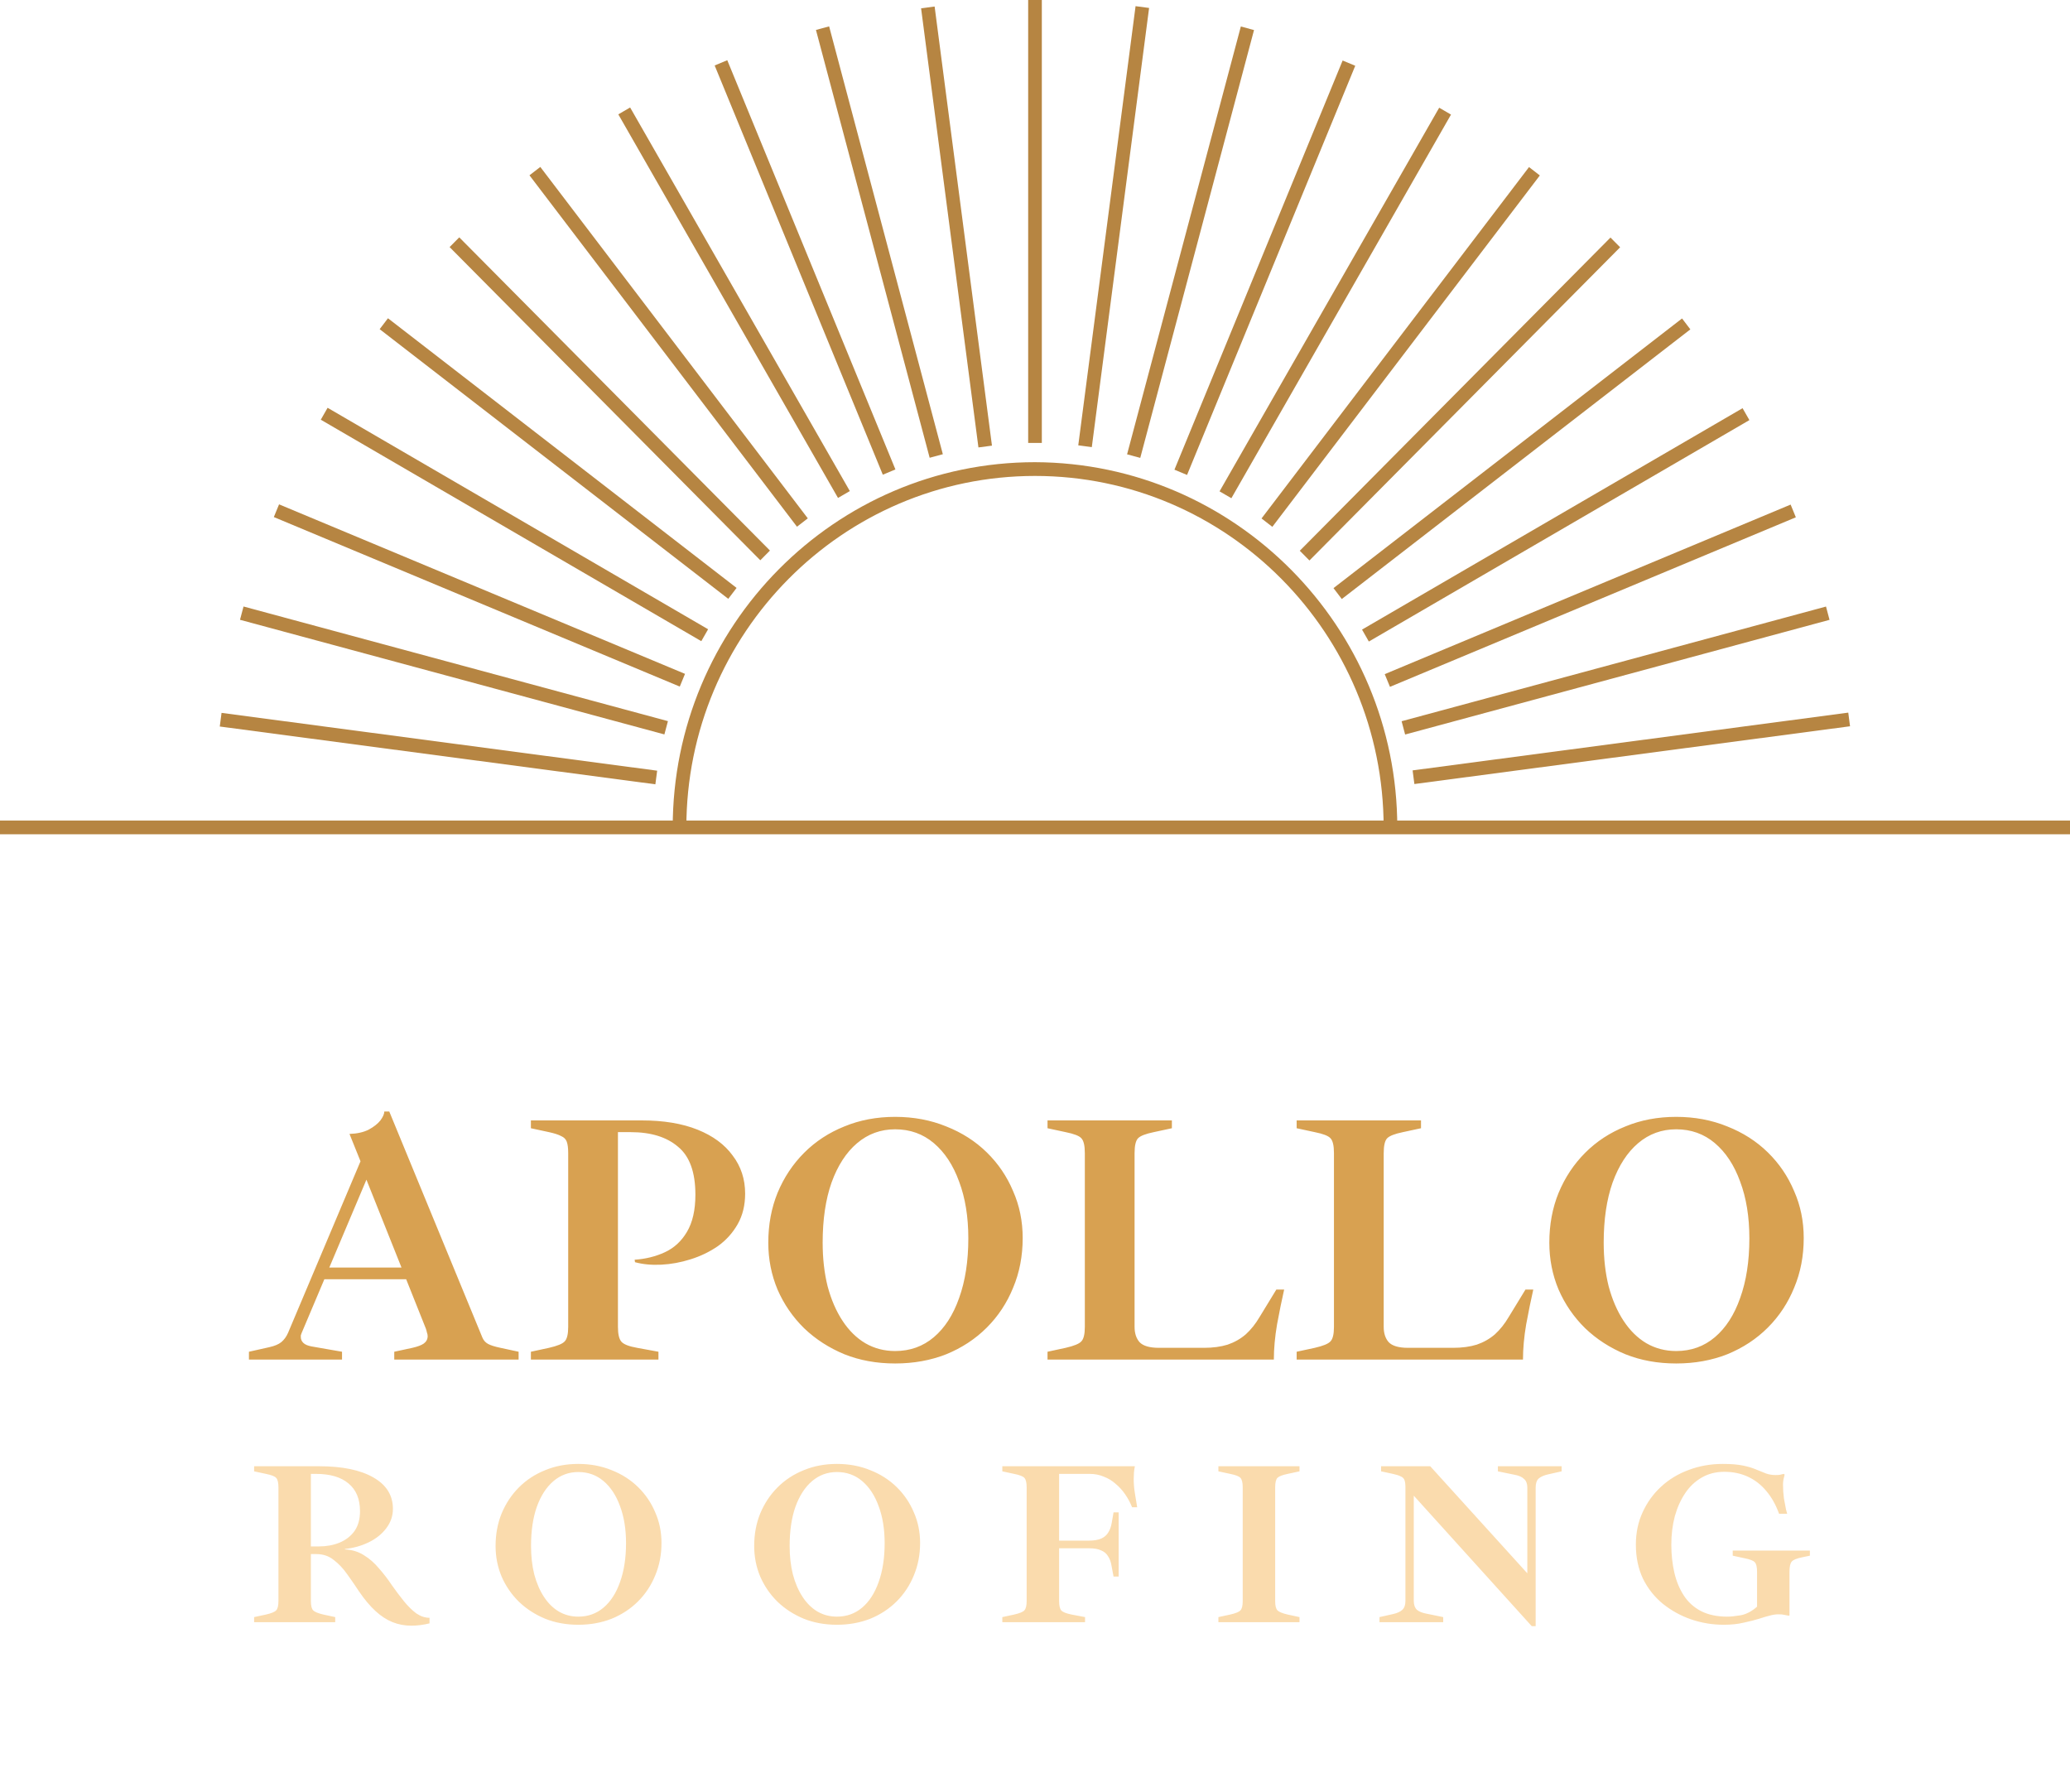 <?xml version="1.0" encoding="UTF-8"?> <svg xmlns="http://www.w3.org/2000/svg" width="134" height="116" viewBox="0 0 134 116" fill="none"><path d="M134 53.11H0V54H134V53.11Z" fill="#B68542"></path><path d="M90.452 53.555H89.569C89.569 41.001 79.455 30.806 67 30.806C54.545 30.806 44.431 41.001 44.431 53.555H43.548C43.548 40.511 54.059 29.916 67 29.916C79.941 29.96 90.452 40.556 90.452 53.555Z" fill="#B68542"></path><path d="M67.442 0H66.558V28.669H67.442V0Z" fill="#B68542"></path><path d="M73.51 0.399L69.801 28.825L70.677 28.941L74.386 0.515L73.51 0.399Z" fill="#B68542"></path><path d="M80.325 1.715L72.961 29.407L73.814 29.637L81.178 1.945L80.325 1.715Z" fill="#B68542"></path><path d="M86.915 3.917L76.027 30.401L76.843 30.742L87.731 4.257L86.915 3.917Z" fill="#B68542"></path><path d="M93.165 6.972L78.947 31.803L79.712 32.248L93.93 7.417L93.165 6.972Z" fill="#B68542"></path><path d="M98.98 10.814L81.664 33.558L82.364 34.1L99.68 11.356L98.98 10.814Z" fill="#B68542"></path><path d="M104.253 15.376L84.141 35.648L84.766 36.278L104.878 16.005L104.253 15.376Z" fill="#B68542"></path><path d="M108.886 20.613L86.323 38.067L86.86 38.773L109.424 21.319L108.886 20.613Z" fill="#B68542"></path><path d="M112.804 26.421L88.17 40.752L88.611 41.524L113.246 27.192L112.804 26.421Z" fill="#B68542"></path><path d="M115.915 32.66L89.639 43.635L89.978 44.457L116.253 33.483L115.915 32.66Z" fill="#B68542"></path><path d="M118.205 39.26L90.732 46.683L90.96 47.543L118.433 40.12L118.205 39.26Z" fill="#B68542"></path><path d="M119.646 46.126L91.444 49.865L91.559 50.748L119.761 47.009L119.646 46.126Z" fill="#B68542"></path><path d="M60.502 0.422L59.626 0.538L63.338 28.961L64.214 28.845L60.502 0.422Z" fill="#B68542"></path><path d="M53.673 1.708L52.82 1.938L60.181 29.63L61.034 29.4L53.673 1.708Z" fill="#B68542"></path><path d="M47.079 3.897L46.263 4.238L57.148 30.726L57.964 30.385L47.079 3.897Z" fill="#B68542"></path><path d="M40.791 6.957L40.026 7.402L54.248 32.23L55.013 31.785L40.791 6.957Z" fill="#B68542"></path><path d="M34.976 10.805L34.275 11.347L51.592 34.093L52.292 33.551L34.976 10.805Z" fill="#B68542"></path><path d="M29.73 15.363L29.105 15.993L49.218 36.265L49.842 35.635L29.73 15.363Z" fill="#B68542"></path><path d="M25.115 20.6L24.577 21.306L47.144 38.76L47.682 38.054L25.115 20.6Z" fill="#B68542"></path><path d="M21.207 26.395L20.766 27.166L45.398 41.501L45.839 40.73L21.207 26.395Z" fill="#B68542"></path><path d="M18.065 32.645L17.727 33.468L44.005 44.44L44.344 43.617L18.065 32.645Z" fill="#B68542"></path><path d="M15.765 39.257L15.536 40.117L43.009 47.537L43.238 46.677L15.765 39.257Z" fill="#B68542"></path><path d="M14.342 46.142L14.227 47.025L42.425 50.766L42.541 49.884L14.342 46.142Z" fill="#B68542"></path><path d="M16.115 88V87.494L17.449 87.195C17.786 87.118 18.039 87.011 18.208 86.873C18.392 86.72 18.538 86.52 18.645 86.275L23.337 75.166L22.624 73.395C23.115 73.38 23.529 73.288 23.866 73.119C24.203 72.935 24.456 72.736 24.625 72.521C24.794 72.291 24.878 72.099 24.878 71.946H25.2L31.226 86.574C31.303 86.758 31.425 86.896 31.594 86.988C31.763 87.08 32.031 87.164 32.399 87.241L33.572 87.494V88H25.522V87.494L26.695 87.241C27.032 87.164 27.278 87.072 27.431 86.965C27.6 86.842 27.684 86.681 27.684 86.482C27.684 86.405 27.669 86.329 27.638 86.252C27.623 86.175 27.6 86.091 27.569 85.999L23.475 75.741H23.981L19.519 86.298C19.504 86.344 19.488 86.39 19.473 86.436C19.473 86.482 19.473 86.52 19.473 86.551C19.473 86.689 19.527 86.812 19.634 86.919C19.741 87.026 19.918 87.103 20.163 87.149L22.141 87.494V88H16.115ZM20.968 82.802V82.043H27.523V82.802H20.968ZM34.367 88V87.494L35.54 87.241C36.076 87.118 36.414 86.98 36.552 86.827C36.705 86.674 36.782 86.359 36.782 85.884V74.637C36.782 74.315 36.751 74.07 36.69 73.901C36.628 73.732 36.506 73.61 36.322 73.533C36.153 73.441 35.892 73.357 35.54 73.28L34.367 73.027V72.521H41.543C42.953 72.521 44.157 72.72 45.154 73.119C46.15 73.518 46.909 74.077 47.431 74.798C47.967 75.503 48.236 76.324 48.236 77.259C48.236 78.01 48.075 78.67 47.753 79.237C47.431 79.804 47.001 80.28 46.465 80.663C45.928 81.031 45.338 81.315 44.694 81.514C44.065 81.713 43.436 81.828 42.808 81.859C42.179 81.89 41.612 81.836 41.106 81.698L41.083 81.537C41.788 81.491 42.44 81.33 43.038 81.054C43.636 80.778 44.111 80.341 44.464 79.743C44.832 79.13 45.016 78.325 45.016 77.328C45.016 75.871 44.64 74.836 43.889 74.223C43.153 73.594 42.133 73.28 40.83 73.28H40.002V85.884C40.002 86.359 40.078 86.681 40.232 86.85C40.385 87.019 40.722 87.149 41.244 87.241L42.624 87.494V88H34.367ZM57.946 88.253C56.75 88.253 55.654 88.054 54.657 87.655C53.661 87.241 52.794 86.681 52.058 85.976C51.322 85.255 50.747 84.42 50.333 83.469C49.935 82.518 49.735 81.506 49.735 80.433C49.735 79.268 49.935 78.194 50.333 77.213C50.747 76.216 51.322 75.35 52.058 74.614C52.794 73.878 53.661 73.311 54.657 72.912C55.654 72.498 56.75 72.291 57.946 72.291C59.142 72.291 60.246 72.498 61.258 72.912C62.27 73.311 63.144 73.87 63.88 74.591C64.616 75.312 65.184 76.147 65.582 77.098C65.996 78.033 66.203 79.045 66.203 80.134C66.203 81.299 65.996 82.373 65.582 83.354C65.184 84.335 64.616 85.194 63.88 85.93C63.144 86.666 62.27 87.241 61.258 87.655C60.246 88.054 59.142 88.253 57.946 88.253ZM57.946 87.448C58.912 87.448 59.748 87.149 60.453 86.551C61.159 85.953 61.703 85.11 62.086 84.021C62.485 82.917 62.684 81.629 62.684 80.157C62.684 78.762 62.485 77.535 62.086 76.477C61.703 75.419 61.159 74.591 60.453 73.993C59.748 73.395 58.912 73.096 57.946 73.096C57.011 73.096 56.191 73.395 55.485 73.993C54.78 74.591 54.228 75.442 53.829 76.546C53.446 77.635 53.254 78.93 53.254 80.433C53.254 81.46 53.362 82.403 53.576 83.262C53.806 84.121 54.128 84.864 54.542 85.493C54.956 86.122 55.447 86.605 56.014 86.942C56.597 87.279 57.241 87.448 57.946 87.448ZM67.811 88V87.494L68.984 87.241C69.521 87.118 69.858 86.98 69.996 86.827C70.149 86.674 70.226 86.359 70.226 85.884V74.637C70.226 74.146 70.149 73.824 69.996 73.671C69.858 73.518 69.521 73.387 68.984 73.28L67.811 73.027V72.521H75.861V73.027L74.688 73.28C74.167 73.387 73.829 73.518 73.676 73.671C73.523 73.824 73.446 74.146 73.446 74.637V85.884C73.446 86.298 73.553 86.628 73.768 86.873C73.998 87.118 74.42 87.241 75.033 87.241H77.931C78.514 87.241 79.027 87.172 79.472 87.034C79.917 86.881 80.308 86.658 80.645 86.367C80.982 86.06 81.281 85.685 81.542 85.24L82.623 83.469H83.129C82.976 84.144 82.822 84.895 82.669 85.723C82.531 86.536 82.462 87.295 82.462 88H67.811ZM83.938 88V87.494L85.111 87.241C85.648 87.118 85.985 86.98 86.123 86.827C86.276 86.674 86.353 86.359 86.353 85.884V74.637C86.353 74.146 86.276 73.824 86.123 73.671C85.985 73.518 85.648 73.387 85.111 73.28L83.938 73.027V72.521H91.988V73.027L90.815 73.28C90.294 73.387 89.956 73.518 89.803 73.671C89.65 73.824 89.573 74.146 89.573 74.637V85.884C89.573 86.298 89.68 86.628 89.895 86.873C90.125 87.118 90.547 87.241 91.16 87.241H94.058C94.641 87.241 95.154 87.172 95.599 87.034C96.044 86.881 96.435 86.658 96.772 86.367C97.109 86.06 97.408 85.685 97.669 85.24L98.75 83.469H99.256C99.103 84.144 98.949 84.895 98.796 85.723C98.658 86.536 98.589 87.295 98.589 88H83.938ZM108.506 88.253C107.31 88.253 106.214 88.054 105.217 87.655C104.22 87.241 103.354 86.681 102.618 85.976C101.882 85.255 101.307 84.42 100.893 83.469C100.494 82.518 100.295 81.506 100.295 80.433C100.295 79.268 100.494 78.194 100.893 77.213C101.307 76.216 101.882 75.35 102.618 74.614C103.354 73.878 104.22 73.311 105.217 72.912C106.214 72.498 107.31 72.291 108.506 72.291C109.702 72.291 110.806 72.498 111.818 72.912C112.83 73.311 113.704 73.87 114.44 74.591C115.176 75.312 115.743 76.147 116.142 77.098C116.556 78.033 116.763 79.045 116.763 80.134C116.763 81.299 116.556 82.373 116.142 83.354C115.743 84.335 115.176 85.194 114.44 85.93C113.704 86.666 112.83 87.241 111.818 87.655C110.806 88.054 109.702 88.253 108.506 88.253ZM108.506 87.448C109.472 87.448 110.308 87.149 111.013 86.551C111.718 85.953 112.263 85.11 112.646 84.021C113.045 82.917 113.244 81.629 113.244 80.157C113.244 78.762 113.045 77.535 112.646 76.477C112.263 75.419 111.718 74.591 111.013 73.993C110.308 73.395 109.472 73.096 108.506 73.096C107.571 73.096 106.75 73.395 106.045 73.993C105.34 74.591 104.788 75.442 104.389 76.546C104.006 77.635 103.814 78.93 103.814 80.433C103.814 81.46 103.921 82.403 104.136 83.262C104.366 84.121 104.688 84.864 105.102 85.493C105.516 86.122 106.007 86.605 106.574 86.942C107.157 87.279 107.801 87.448 108.506 87.448Z" fill="#D8A151"></path><path d="M26.62 105.225C26.2 105.225 25.8 105.15 25.42 105C25.04 104.85 24.67 104.61 24.31 104.28C23.95 103.95 23.59 103.52 23.23 102.99C22.98 102.61 22.725 102.24 22.465 101.88C22.205 101.51 21.915 101.205 21.595 100.965C21.285 100.715 20.91 100.59 20.47 100.59H20.125V103.62C20.125 103.93 20.175 104.135 20.275 104.235C20.375 104.335 20.595 104.425 20.935 104.505L21.7 104.67V105H16.45V104.67L17.215 104.505C17.565 104.425 17.785 104.335 17.875 104.235C17.975 104.135 18.025 103.93 18.025 103.62V96.285C18.025 95.965 17.975 95.755 17.875 95.655C17.785 95.555 17.565 95.47 17.215 95.4L16.45 95.235V94.905H20.65C22.15 94.905 23.32 95.145 24.16 95.625C25.01 96.105 25.435 96.785 25.435 97.665C25.435 98.125 25.29 98.545 25 98.925C24.72 99.295 24.345 99.595 23.875 99.825C23.405 100.055 22.89 100.2 22.33 100.26V100.29C22.79 100.31 23.2 100.435 23.56 100.665C23.92 100.885 24.245 101.17 24.535 101.52C24.835 101.86 25.115 102.225 25.375 102.615C25.635 102.985 25.895 103.33 26.155 103.65C26.415 103.97 26.68 104.23 26.95 104.43C27.23 104.62 27.515 104.715 27.805 104.715V105.075C27.405 105.175 27.01 105.225 26.62 105.225ZM20.125 100.095H20.65C21.13 100.095 21.57 100.015 21.97 99.855C22.38 99.685 22.705 99.435 22.945 99.105C23.185 98.765 23.305 98.335 23.305 97.815C23.305 97.025 23.055 96.425 22.555 96.015C22.065 95.605 21.365 95.4 20.455 95.4H20.125V100.095ZM37.436 105.165C36.656 105.165 35.941 105.035 35.291 104.775C34.641 104.505 34.076 104.14 33.596 103.68C33.116 103.21 32.741 102.665 32.471 102.045C32.211 101.425 32.081 100.765 32.081 100.065C32.081 99.305 32.211 98.605 32.471 97.965C32.741 97.315 33.116 96.75 33.596 96.27C34.076 95.79 34.641 95.42 35.291 95.16C35.941 94.89 36.656 94.755 37.436 94.755C38.216 94.755 38.936 94.89 39.596 95.16C40.256 95.42 40.826 95.785 41.306 96.255C41.786 96.725 42.156 97.27 42.416 97.89C42.686 98.5 42.821 99.16 42.821 99.87C42.821 100.63 42.686 101.33 42.416 101.97C42.156 102.61 41.786 103.17 41.306 103.65C40.826 104.13 40.256 104.505 39.596 104.775C38.936 105.035 38.216 105.165 37.436 105.165ZM37.436 104.64C38.066 104.64 38.611 104.445 39.071 104.055C39.531 103.665 39.886 103.115 40.136 102.405C40.396 101.685 40.526 100.845 40.526 99.885C40.526 98.975 40.396 98.175 40.136 97.485C39.886 96.795 39.531 96.255 39.071 95.865C38.611 95.475 38.066 95.28 37.436 95.28C36.826 95.28 36.291 95.475 35.831 95.865C35.371 96.255 35.011 96.81 34.751 97.53C34.501 98.24 34.376 99.085 34.376 100.065C34.376 100.735 34.446 101.35 34.586 101.91C34.736 102.47 34.946 102.955 35.216 103.365C35.486 103.775 35.806 104.09 36.176 104.31C36.556 104.53 36.976 104.64 37.436 104.64ZM54.177 105.165C53.397 105.165 52.682 105.035 52.032 104.775C51.382 104.505 50.817 104.14 50.337 103.68C49.857 103.21 49.482 102.665 49.212 102.045C48.952 101.425 48.822 100.765 48.822 100.065C48.822 99.305 48.952 98.605 49.212 97.965C49.482 97.315 49.857 96.75 50.337 96.27C50.817 95.79 51.382 95.42 52.032 95.16C52.682 94.89 53.397 94.755 54.177 94.755C54.957 94.755 55.677 94.89 56.337 95.16C56.997 95.42 57.567 95.785 58.047 96.255C58.527 96.725 58.897 97.27 59.157 97.89C59.427 98.5 59.562 99.16 59.562 99.87C59.562 100.63 59.427 101.33 59.157 101.97C58.897 102.61 58.527 103.17 58.047 103.65C57.567 104.13 56.997 104.505 56.337 104.775C55.677 105.035 54.957 105.165 54.177 105.165ZM54.177 104.64C54.807 104.64 55.352 104.445 55.812 104.055C56.272 103.665 56.627 103.115 56.877 102.405C57.137 101.685 57.267 100.845 57.267 99.885C57.267 98.975 57.137 98.175 56.877 97.485C56.627 96.795 56.272 96.255 55.812 95.865C55.352 95.475 54.807 95.28 54.177 95.28C53.567 95.28 53.032 95.475 52.572 95.865C52.112 96.255 51.752 96.81 51.492 97.53C51.242 98.24 51.117 99.085 51.117 100.065C51.117 100.735 51.187 101.35 51.327 101.91C51.477 102.47 51.687 102.955 51.957 103.365C52.227 103.775 52.547 104.09 52.917 104.31C53.297 104.53 53.717 104.64 54.177 104.64ZM64.885 105V104.67L65.65 104.505C66 104.425 66.22 104.335 66.31 104.235C66.41 104.135 66.46 103.93 66.46 103.62V96.285C66.46 95.965 66.41 95.755 66.31 95.655C66.22 95.555 66 95.47 65.65 95.4L64.885 95.235V94.905H73.465C73.435 95.045 73.415 95.185 73.405 95.325C73.395 95.455 73.39 95.59 73.39 95.73C73.39 96.04 73.415 96.345 73.465 96.645C73.515 96.935 73.565 97.24 73.615 97.56H73.285C73.165 97.26 73.015 96.98 72.835 96.72C72.655 96.46 72.45 96.235 72.22 96.045C72 95.845 71.745 95.69 71.455 95.58C71.175 95.46 70.87 95.4 70.54 95.4H68.56V99.72H70.48C70.82 99.72 71.09 99.675 71.29 99.585C71.49 99.495 71.64 99.365 71.74 99.195C71.85 99.025 71.925 98.82 71.965 98.58L72.085 97.89H72.415V102.045H72.085L71.95 101.325C71.91 101.085 71.835 100.885 71.725 100.725C71.625 100.555 71.475 100.43 71.275 100.35C71.085 100.26 70.83 100.215 70.51 100.215H68.56V103.62C68.56 103.93 68.61 104.14 68.71 104.25C68.81 104.35 69.03 104.435 69.37 104.505L70.24 104.67V105H64.885ZM78.872 105V104.67L79.637 104.505C79.987 104.425 80.207 104.335 80.297 104.235C80.397 104.135 80.447 103.93 80.447 103.62V96.285C80.447 95.965 80.397 95.755 80.297 95.655C80.207 95.555 79.987 95.47 79.637 95.4L78.872 95.235V94.905H84.122V95.235L83.357 95.4C83.017 95.47 82.797 95.555 82.697 95.655C82.597 95.755 82.547 95.965 82.547 96.285V103.62C82.547 103.93 82.597 104.135 82.697 104.235C82.797 104.335 83.017 104.425 83.357 104.505L84.122 104.67V105H78.872ZM99.155 105.255L91.52 96.81V103.62C91.52 103.87 91.585 104.06 91.715 104.19C91.855 104.31 92.06 104.395 92.33 104.445L93.425 104.67V105H89.3V104.67L90.17 104.475C90.44 104.415 90.64 104.325 90.77 104.205C90.91 104.085 90.98 103.89 90.98 103.62V96.285C90.98 96.075 90.96 95.915 90.92 95.805C90.88 95.695 90.8 95.615 90.68 95.565C90.57 95.505 90.4 95.45 90.17 95.4L89.405 95.235V94.905H92.585L98.87 101.835V96.285C98.87 96.035 98.8 95.85 98.66 95.73C98.53 95.6 98.33 95.51 98.06 95.46L96.965 95.235V94.905H101.09V95.235L100.22 95.43C99.95 95.49 99.745 95.58 99.605 95.7C99.475 95.82 99.41 96.015 99.41 96.285V105.255H99.155ZM111.582 105.165C110.862 105.165 110.162 105.05 109.482 104.82C108.812 104.59 108.202 104.255 107.652 103.815C107.112 103.375 106.682 102.835 106.362 102.195C106.052 101.545 105.897 100.805 105.897 99.975C105.897 99.215 106.042 98.52 106.332 97.89C106.622 97.25 107.022 96.695 107.532 96.225C108.042 95.755 108.637 95.395 109.317 95.145C110.007 94.885 110.742 94.755 111.522 94.755C112.052 94.755 112.487 94.79 112.827 94.86C113.167 94.93 113.452 95.015 113.682 95.115C113.912 95.205 114.122 95.29 114.312 95.37C114.502 95.44 114.712 95.475 114.942 95.475C115.052 95.475 115.142 95.47 115.212 95.46C115.292 95.44 115.377 95.42 115.467 95.4L115.527 95.445C115.507 95.545 115.482 95.65 115.452 95.76C115.432 95.87 115.422 95.98 115.422 96.09C115.422 96.4 115.442 96.7 115.482 96.99C115.532 97.28 115.577 97.52 115.617 97.71C115.667 97.89 115.692 97.98 115.692 97.98H115.167C114.957 97.4 114.682 96.91 114.342 96.51C114.002 96.1 113.602 95.79 113.142 95.58C112.692 95.37 112.182 95.265 111.612 95.265C111.072 95.265 110.587 95.39 110.157 95.64C109.737 95.88 109.382 96.215 109.092 96.645C108.802 97.075 108.577 97.575 108.417 98.145C108.267 98.715 108.192 99.325 108.192 99.975C108.192 100.615 108.257 101.22 108.387 101.79C108.517 102.35 108.722 102.845 109.002 103.275C109.282 103.705 109.652 104.04 110.112 104.28C110.582 104.52 111.147 104.64 111.807 104.64C112.037 104.64 112.332 104.61 112.692 104.55C113.052 104.48 113.402 104.295 113.742 103.995V101.745C113.742 101.425 113.692 101.215 113.592 101.115C113.502 101.015 113.282 100.93 112.932 100.86L112.167 100.695V100.365H117.162V100.695L116.652 100.8C116.312 100.87 116.092 100.96 115.992 101.07C115.892 101.18 115.842 101.395 115.842 101.715V104.55L115.797 104.58C115.667 104.55 115.562 104.53 115.482 104.52C115.412 104.5 115.292 104.49 115.122 104.49C114.942 104.49 114.747 104.52 114.537 104.58C114.337 104.63 114.117 104.695 113.877 104.775C113.587 104.865 113.252 104.95 112.872 105.03C112.502 105.12 112.072 105.165 111.582 105.165Z" fill="#FADBAD"></path></svg> 
